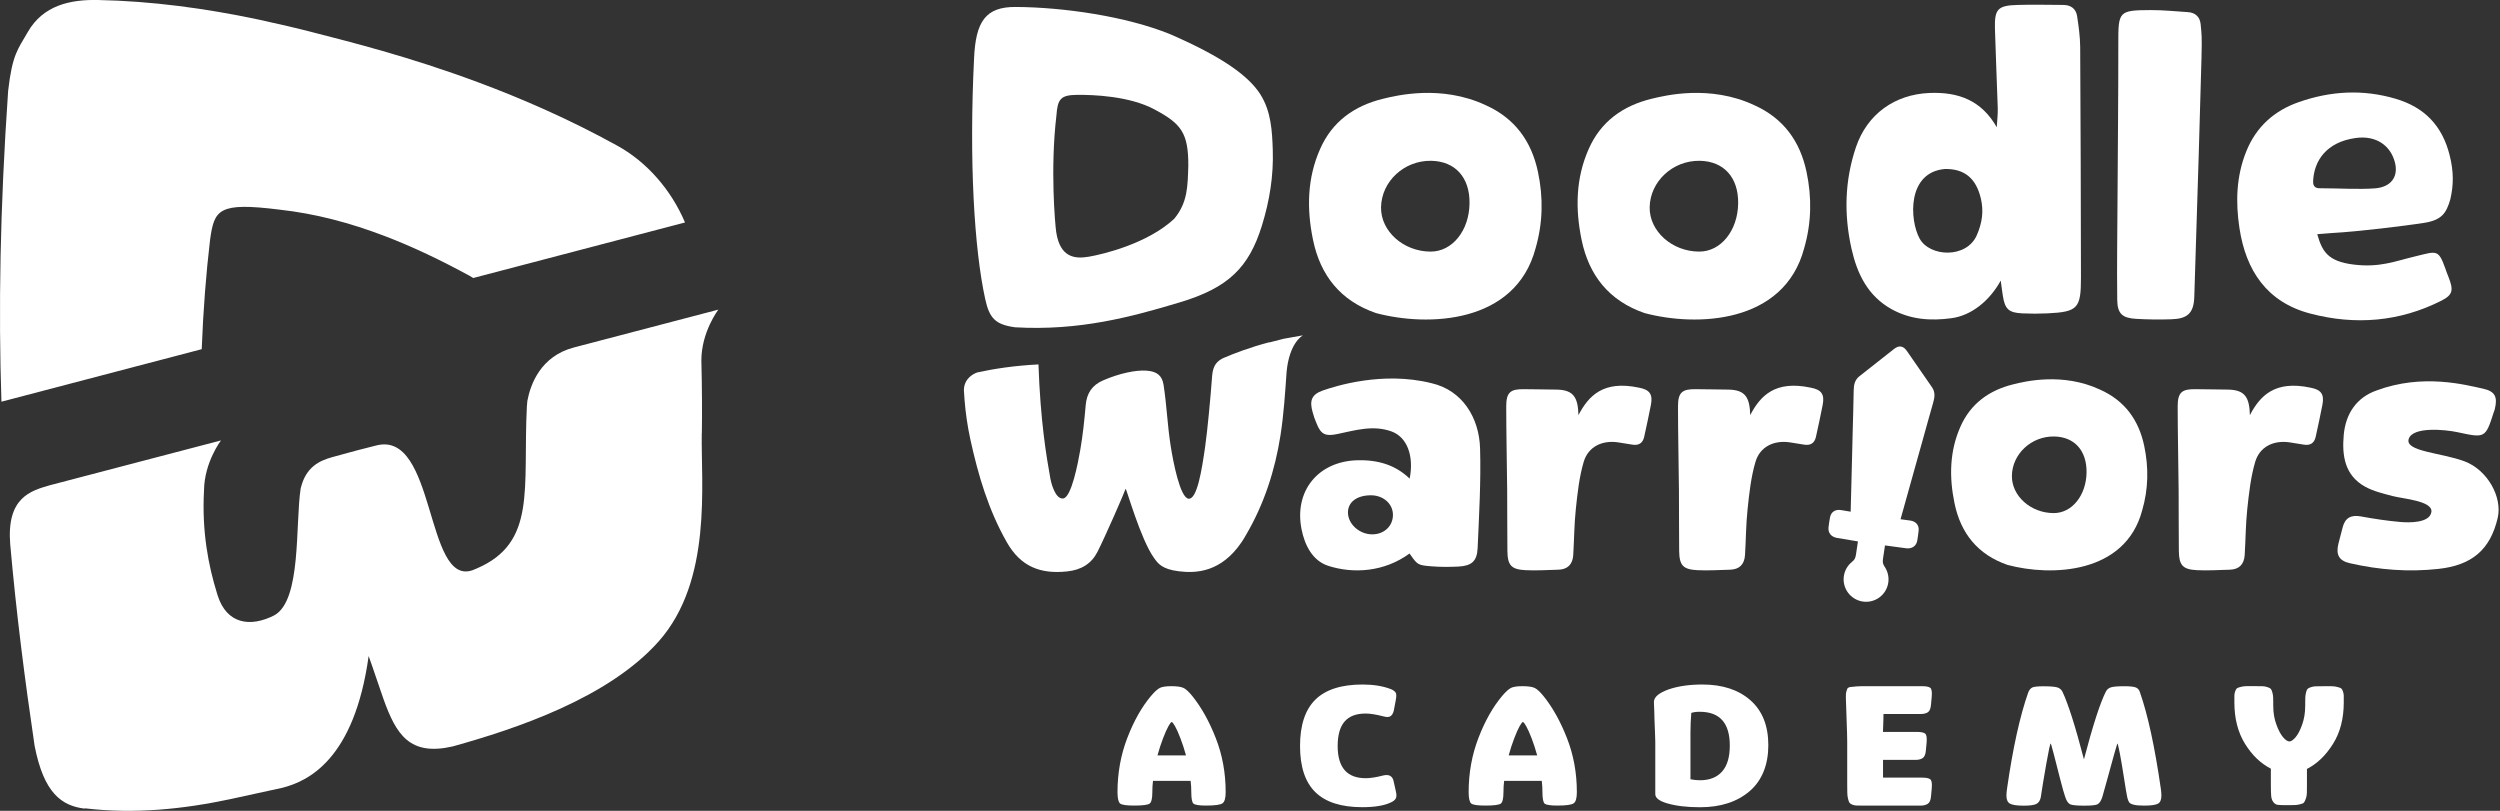 <svg width="185" height="60" viewBox="0 0 185 60" fill="none" xmlns="http://www.w3.org/2000/svg">
<rect x="0" y="0" width="185" height="60" fill="#333333" stroke="none"/>
<g id="ACADEMY" clip-path="url(#clip0_6152_4326)">
<path id="Vector" d="M162.912 4.23C162.879 5.862 162.571 16.058 162.377 21.974C162.337 23.172 161.878 23.594 160.667 23.627C159.753 23.654 158.97 23.647 158.06 23.594C157.043 23.534 156.685 23.209 156.675 22.168C156.645 19.629 156.685 17.092 156.698 14.552C156.719 10.768 156.759 6.987 156.755 3.202C156.752 0.843 156.785 0.756 159.144 0.746C160.108 0.743 160.938 0.837 161.898 0.897C162.461 0.93 162.802 1.258 162.849 1.804C162.922 2.607 162.949 2.597 162.912 4.23Z" fill="white"/>
<path id="Vector_2" d="M75.116 24.22C73.667 24.019 73.218 23.564 72.904 22.122C72.087 18.387 71.709 11.866 72.081 4.32C72.201 1.589 72.934 0.502 75.159 0.515C78.683 0.535 83.324 1.201 86.606 2.536C90.515 4.236 92.415 5.642 93.269 6.987C94.058 8.235 94.139 9.674 94.185 11.096C94.249 13.01 93.951 14.857 93.379 16.704C92.419 19.789 90.909 21.292 87.312 22.372C83.712 23.457 79.857 24.494 75.116 24.22ZM78.161 17.183C78.452 19.06 79.533 19.174 80.573 18.996C81.614 18.819 84.923 18.032 86.897 16.185C87.898 14.964 87.885 13.78 87.935 12.267C87.945 9.818 87.399 9.145 85.415 8.088C83.568 7.104 80.898 7.007 79.693 7.02C78.489 7.034 78.261 7.321 78.174 8.559C77.709 12.468 78.077 16.63 78.161 17.183Z" fill="white"/>
<path id="Vector_3" d="M148.055 20.763C147.228 22.265 145.886 23.343 144.424 23.544C142.878 23.758 141.386 23.654 139.994 22.888C138.224 21.914 137.427 20.261 137.012 18.407C136.447 15.884 136.504 13.364 137.34 10.892C138.17 8.442 140.211 6.983 142.785 6.88C144.916 6.793 146.626 7.422 147.76 9.416C147.787 8.944 147.847 8.472 147.834 8.001C147.774 6.043 147.68 4.089 147.626 2.135C147.586 0.666 147.831 0.405 149.316 0.365C150.484 0.331 151.518 0.361 152.686 0.365C153.245 0.368 153.623 0.649 153.706 1.195C153.82 1.944 153.927 2.707 153.934 3.463C153.967 9.158 153.984 14.85 153.991 20.545C153.994 22.828 153.75 23.082 151.501 23.189C150.842 23.219 150.313 23.219 149.654 23.189C148.647 23.145 148.363 22.874 148.212 21.891C148.162 21.586 148.122 21.275 148.055 20.76V20.763ZM142.052 17.654C142.801 19.02 145.515 19.143 146.278 17.417C146.676 16.517 146.807 15.64 146.586 14.7C146.234 13.194 145.371 12.485 143.932 12.505C141.108 12.739 141.302 16.289 142.052 17.654Z" fill="white"/>
<path id="Vector_4" d="M171.477 17.33C171.832 18.571 172.227 19.341 174.168 19.578C176.109 19.816 177.229 19.327 178.759 18.963C180.288 18.598 180.435 18.417 180.94 19.829C181.068 20.187 181.054 20.161 181.195 20.515C181.563 21.456 181.526 21.814 180.666 22.249C177.571 23.815 174.288 24.082 170.952 23.202C167.743 22.356 166.194 20.01 165.719 16.878C165.428 14.954 165.481 13.03 166.231 11.186C166.963 9.383 168.285 8.198 170.099 7.559C172.458 6.729 174.854 6.595 177.263 7.305C179.425 7.94 180.723 9.312 181.268 11.464C181.583 12.699 181.569 13.699 181.322 14.757C181.021 15.777 180.699 16.292 179.341 16.5C177.979 16.707 174.623 17.132 172.495 17.249C172.2 17.266 171.906 17.296 171.477 17.33ZM171.655 13.93C173.064 13.933 174.546 14.027 175.73 13.94C176.935 13.853 177.484 13.084 177.233 12.053C176.922 10.785 175.854 9.998 174.312 10.213C172.167 10.514 171.237 11.879 171.17 13.411C171.163 13.605 171.196 13.943 171.655 13.93Z" fill="white"/>
<path id="Vector_5" d="M113.808 12.715C113.326 10.443 112.095 8.75 109.94 7.783C106.654 6.247 103.325 7.067 102.321 7.315C100.226 7.83 98.59 8.984 97.69 11.022C96.726 13.197 96.692 15.456 97.161 17.738C97.706 20.395 99.209 22.265 101.819 23.166C105.637 24.189 112.148 23.985 113.634 18.367C114.176 16.493 114.21 14.613 113.808 12.715ZM105.868 18.618C103.857 18.618 102.17 17.109 102.197 15.342C102.227 13.425 103.91 11.862 105.911 11.899C107.685 11.932 108.769 13.13 108.745 15.041C108.725 17.062 107.471 18.621 105.868 18.618Z" fill="white"/>
<path id="Vector_6" d="M133.683 12.715C133.201 10.443 131.97 8.75 129.815 7.783C126.529 6.247 123.2 7.067 122.196 7.315C120.101 7.83 118.465 8.984 117.565 11.022C116.601 13.197 116.568 15.456 117.036 17.738C117.581 20.395 119.084 22.265 121.694 23.166C125.512 24.189 132.023 23.985 133.509 18.367C134.051 16.493 134.085 14.613 133.683 12.715ZM125.746 18.618C123.735 18.618 122.049 17.109 122.075 15.342C122.105 13.425 123.789 11.862 125.79 11.899C127.563 11.932 128.647 13.13 128.624 15.041C128.6 17.062 127.346 18.621 125.746 18.618Z" fill="white"/>
<path id="Vector_7" d="M104.306 40.96C102.416 42.342 100.13 42.463 98.296 41.874C97.125 41.496 96.55 40.345 96.316 39.173C95.75 36.346 97.53 34.148 100.418 34.06C101.894 34.017 103.222 34.365 104.316 35.419C104.651 33.689 104.099 32.334 102.971 31.926C101.599 31.43 100.271 31.849 98.942 32.123C98.096 32.297 97.748 32.157 97.426 31.333C97.242 30.862 97.279 30.999 97.139 30.514C96.888 29.654 97.052 29.189 97.895 28.894C98.795 28.583 102.302 27.448 105.929 28.355C108.211 28.877 109.463 30.905 109.526 33.194C109.596 35.643 109.452 38.103 109.345 40.555C109.302 41.543 108.89 41.88 107.897 41.927C107.241 41.958 106.578 41.961 105.926 41.907C104.895 41.824 104.898 41.8 104.306 40.96ZM101.542 39.542C102.422 39.542 103.071 38.936 103.078 38.113C103.085 37.273 102.349 36.63 101.398 36.651C100.378 36.671 99.739 37.169 99.749 37.939C99.759 38.789 100.602 39.542 101.542 39.542Z" fill="white"/>
<path id="Vector_8" d="M183.753 28.764C184.649 28.961 184.833 29.386 184.613 30.286C184.596 30.36 184.562 30.43 184.539 30.5C183.923 32.444 183.88 32.418 181.859 31.983C180.959 31.788 178.546 31.548 178.245 32.481C177.947 33.415 180.637 33.492 182.364 34.134C184.091 34.777 185.185 36.804 184.83 38.324C184.278 40.696 182.903 41.83 180.45 42.098C178.238 42.342 176.056 42.172 173.898 41.68C173.072 41.492 172.841 41.037 173.048 40.211C173.145 39.819 173.256 39.431 173.353 39.04C173.533 38.31 173.982 38.083 174.715 38.217C175.682 38.394 176.659 38.544 177.639 38.628C178.208 38.675 179.781 38.732 179.921 37.899C180.065 37.065 177.82 36.911 177.064 36.711C176.361 36.523 175.628 36.356 175.006 36.008C173.513 35.172 173.299 33.729 173.436 32.187C173.58 30.607 174.387 29.416 175.859 28.897C179.275 27.622 182.451 28.479 183.753 28.764Z" fill="white"/>
<path id="Vector_9" d="M133.993 28.687C134.779 28.834 135.03 29.169 134.88 29.951C134.729 30.744 134.552 31.534 134.381 32.324C134.274 32.806 133.963 32.986 133.481 32.9C133.133 32.839 132.782 32.786 132.434 32.732C131.269 32.565 130.235 33.053 129.904 34.181C129.573 35.305 129.445 36.497 129.322 37.671C129.201 38.799 129.201 39.94 129.131 41.074C129.087 41.76 128.719 42.142 128.017 42.158C127.207 42.178 126.397 42.235 125.594 42.192C124.543 42.138 124.272 41.83 124.259 40.773C124.239 39.281 124.256 37.788 124.242 36.296C124.222 34.221 124.175 32.147 124.172 30.072C124.172 29.035 124.48 28.78 125.504 28.8C126.313 28.817 127.123 28.811 127.933 28.831C129.148 28.861 129.482 29.403 129.516 30.718C130.265 29.286 131.356 28.125 133.993 28.687Z" fill="white"/>
<path id="Vector_10" d="M121.282 28.687C122.068 28.834 122.319 29.169 122.169 29.951C122.018 30.744 121.841 31.534 121.67 32.324C121.563 32.806 121.252 32.986 120.77 32.9C120.422 32.839 120.071 32.786 119.723 32.732C118.558 32.565 117.524 33.053 117.193 34.181C116.862 35.305 116.734 36.497 116.611 37.671C116.49 38.799 116.49 39.94 116.42 41.074C116.376 41.76 116.008 42.142 115.306 42.158C114.496 42.178 113.686 42.235 112.883 42.192C111.832 42.138 111.561 41.83 111.548 40.773C111.528 39.281 111.545 37.788 111.531 36.296C111.511 34.221 111.464 32.147 111.461 30.072C111.461 29.035 111.769 28.78 112.793 28.8C113.602 28.817 114.412 28.811 115.222 28.831C116.437 28.861 116.771 29.403 116.805 30.718C117.558 29.286 118.645 28.125 121.282 28.687Z" fill="white"/>
<path id="Vector_11" d="M170.973 28.687C171.759 28.834 172.01 29.169 171.859 29.951C171.709 30.744 171.532 31.534 171.361 32.324C171.254 32.806 170.943 32.986 170.461 32.9C170.113 32.839 169.761 32.786 169.413 32.732C168.249 32.565 167.215 33.053 166.884 34.181C166.552 35.305 166.425 36.497 166.298 37.671C166.178 38.799 166.178 39.94 166.107 41.074C166.064 41.76 165.696 42.142 164.993 42.158C164.183 42.178 163.374 42.235 162.571 42.192C161.52 42.138 161.249 41.83 161.235 40.773C161.215 39.281 161.232 37.788 161.219 36.296C161.199 34.221 161.152 32.147 161.148 30.072C161.148 29.035 161.456 28.78 162.48 28.8C163.29 28.817 164.1 28.811 164.91 28.831C166.124 28.861 166.459 29.403 166.492 30.718C167.245 29.286 168.336 28.125 170.973 28.687Z" fill="white"/>
<path id="Vector_12" d="M141.979 39.267C142.022 38.869 141.778 38.581 141.363 38.521C141.125 38.487 140.888 38.457 140.64 38.424C140.911 37.45 141.175 36.5 141.443 35.55C141.711 34.593 141.979 33.636 142.246 32.682C142.517 31.718 142.778 30.755 143.056 29.794C143.17 29.399 143.22 29.018 142.966 28.653C142.347 27.763 141.734 26.866 141.112 25.976C140.971 25.776 140.827 25.668 140.67 25.645C140.513 25.618 140.342 25.678 140.152 25.829C139.298 26.498 138.448 27.174 137.595 27.843C137.244 28.118 137.18 28.496 137.173 28.907C137.157 29.908 137.127 30.905 137.1 31.906C137.076 32.899 137.05 33.89 137.026 34.884C136.999 35.871 136.976 36.855 136.949 37.865C136.702 37.825 136.467 37.785 136.23 37.745C135.815 37.678 135.5 37.882 135.423 38.277C135.377 38.528 135.336 38.779 135.31 39.03C135.266 39.431 135.51 39.732 135.935 39.806C136.444 39.893 136.953 39.977 137.488 40.064C137.448 40.325 137.354 40.957 137.344 41.024C137.304 41.298 137.237 41.429 137.056 41.569H137.06C136.742 41.82 136.511 42.188 136.447 42.623C136.31 43.53 136.936 44.377 137.843 44.514C138.75 44.651 139.596 44.025 139.733 43.119C139.797 42.684 139.686 42.265 139.459 41.931H139.462C139.328 41.743 139.305 41.599 139.345 41.322C139.355 41.255 139.449 40.622 139.489 40.361C140.028 40.435 140.54 40.505 141.048 40.572C141.477 40.629 141.801 40.412 141.875 40.017C141.915 39.772 141.952 39.522 141.979 39.267Z" fill="white"/>
<path id="Vector_13" d="M96.277 24.839L95.082 25.053C95.052 25.059 95.022 25.063 94.992 25.069C94.731 25.13 94.35 25.23 93.962 25.334H93.898C92.519 25.698 91.355 26.137 90.488 26.512C90.083 26.729 89.762 27 89.698 27.82C89.578 29.45 89.354 31.835 89.18 33.06C88.942 34.73 88.594 36.958 87.959 36.905C87.326 36.851 86.811 34.158 86.633 33.017C86.379 31.394 86.352 30.109 86.105 28.486C86.004 27.82 85.643 27.482 84.843 27.428C84.043 27.372 82.842 27.623 81.614 28.155C80.818 28.503 80.42 29.098 80.343 29.972C80.246 31.079 80.132 32.193 79.941 33.288C79.774 34.255 79.289 36.798 78.683 36.885C78.077 36.972 77.773 35.667 77.733 35.446C77.421 33.709 76.993 31.156 76.846 26.967C75.029 27.06 73.567 27.288 72.312 27.562C72.058 27.653 71.335 27.987 71.328 28.884C71.338 29.045 71.348 29.209 71.362 29.369C71.368 29.439 71.375 29.517 71.375 29.583C71.455 30.57 71.596 31.554 71.81 32.531C72.392 35.188 73.152 37.758 74.517 40.147C75.541 41.937 77.003 42.496 78.967 42.285C80.015 42.175 80.764 41.717 81.213 40.837C81.805 39.669 83.174 36.53 83.297 36.169C83.364 36.169 84.408 39.92 85.402 41.295C85.68 41.676 85.954 42.118 87.239 42.275C88.524 42.433 90.378 42.352 91.9 40.087C92.014 39.92 92.115 39.742 92.215 39.568C93.55 37.29 94.35 34.807 94.755 32.224C94.999 30.661 95.099 29.078 95.21 27.495C95.414 25.424 96.314 24.872 96.418 24.819C96.374 24.825 96.327 24.832 96.277 24.839Z" fill="white"/>
<path id="Vector_14" d="M158.671 32.993C158.267 31.076 157.226 29.647 155.409 28.834C152.638 27.539 149.828 28.228 148.984 28.439C147.217 28.874 145.839 29.848 145.076 31.564C144.263 33.398 144.236 35.302 144.631 37.226C145.089 39.468 146.358 41.044 148.559 41.804C151.778 42.667 157.273 42.496 158.524 37.758C158.983 36.179 159.009 34.593 158.671 32.993ZM151.976 37.969C150.279 37.969 148.857 36.697 148.881 35.205C148.904 33.589 150.326 32.27 152.013 32.3C153.508 32.327 154.422 33.338 154.405 34.951C154.385 36.657 153.328 37.972 151.976 37.969Z" fill="white"/>
<path id="Vector_15" d="M88.156 58.631C88.156 58.32 88.139 58.039 88.106 57.785H85.322C85.289 58.039 85.272 58.32 85.272 58.631C85.272 59.09 85.205 59.367 85.074 59.465C84.944 59.562 84.562 59.612 83.933 59.612C83.361 59.612 83.01 59.562 82.886 59.458C82.762 59.354 82.695 59.076 82.695 58.618C82.695 57.196 82.94 55.854 83.425 54.596C83.91 53.338 84.496 52.307 85.171 51.504C85.442 51.186 85.663 50.985 85.834 50.902C86.005 50.822 86.282 50.778 86.667 50.778C87.085 50.778 87.383 50.818 87.567 50.902C87.751 50.985 87.979 51.193 88.247 51.528C88.909 52.354 89.485 53.385 89.97 54.626C90.455 55.864 90.699 57.196 90.699 58.618C90.699 59.06 90.622 59.334 90.465 59.444C90.311 59.555 89.906 59.612 89.25 59.612C88.735 59.612 88.424 59.562 88.314 59.465C88.21 59.367 88.156 59.09 88.156 58.631ZM86.952 53.739C86.838 53.535 86.754 53.431 86.707 53.431C86.657 53.431 86.577 53.535 86.463 53.739C86.349 53.943 86.216 54.241 86.065 54.636C85.914 55.028 85.777 55.449 85.653 55.901H87.765C87.641 55.453 87.504 55.031 87.353 54.636C87.203 54.241 87.069 53.943 86.952 53.739Z" fill="white"/>
<path id="Vector_16" d="M98.987 55.208C98.987 56.794 99.68 57.587 101.062 57.587C101.406 57.587 101.831 57.52 102.337 57.39C102.785 57.276 103.053 57.423 103.133 57.832L103.304 58.605C103.354 58.825 103.344 58.989 103.28 59.1C103.213 59.21 103.096 59.304 102.926 59.378C102.434 59.615 101.728 59.732 100.804 59.732C99.251 59.732 98.094 59.361 97.338 58.621C96.581 57.882 96.203 56.744 96.203 55.205C96.203 53.666 96.581 52.515 97.338 51.772C98.094 51.029 99.258 50.654 100.828 50.654C101.637 50.654 102.34 50.768 102.936 50.999C103.106 51.072 103.223 51.159 103.28 51.257C103.337 51.353 103.34 51.528 103.294 51.772L103.146 52.558C103.073 52.893 102.912 53.06 102.668 53.06C102.601 53.06 102.487 53.04 102.323 53C101.815 52.869 101.396 52.802 101.058 52.802C100.356 52.802 99.834 53 99.496 53.398C99.154 53.796 98.987 54.402 98.987 55.208Z" fill="white"/>
<path id="Vector_17" d="M114.141 58.631C114.141 58.32 114.124 58.039 114.09 57.785H111.306C111.273 58.039 111.256 58.32 111.256 58.631C111.256 59.09 111.189 59.367 111.059 59.465C110.928 59.562 110.547 59.612 109.918 59.612C109.346 59.612 108.994 59.562 108.87 59.458C108.747 59.354 108.68 59.076 108.68 58.618C108.68 57.196 108.924 55.854 109.409 54.596C109.894 53.338 110.48 52.307 111.156 51.504C111.427 51.186 111.648 50.985 111.818 50.902C111.989 50.822 112.267 50.778 112.652 50.778C113.07 50.778 113.368 50.818 113.552 50.902C113.736 50.985 113.963 51.193 114.234 51.528C114.897 52.354 115.472 53.385 115.958 54.626C116.443 55.864 116.687 57.196 116.687 58.618C116.687 59.06 116.61 59.334 116.453 59.444C116.299 59.555 115.894 59.612 115.238 59.612C114.723 59.612 114.412 59.562 114.301 59.465C114.198 59.367 114.141 59.09 114.141 58.631ZM112.939 53.739C112.826 53.535 112.742 53.431 112.695 53.431C112.648 53.431 112.565 53.535 112.451 53.739C112.337 53.943 112.203 54.241 112.053 54.636C111.902 55.031 111.765 55.449 111.641 55.901H113.752C113.629 55.453 113.491 55.031 113.341 54.636C113.19 54.241 113.053 53.943 112.939 53.739Z" fill="white"/>
<path id="Vector_18" d="M125.804 59.736C124.83 59.736 124.014 59.639 123.351 59.441C122.779 59.27 122.491 59.046 122.491 58.765V54.901C122.491 54.81 122.484 54.562 122.468 54.151L122.431 53.217C122.431 53.037 122.427 52.846 122.417 52.648C122.407 52.448 122.404 52.287 122.397 52.163C122.394 52.039 122.391 51.966 122.391 51.942C122.391 51.581 122.759 51.273 123.495 51.009C124.198 50.771 125.024 50.654 125.974 50.654C127.47 50.654 128.658 51.046 129.538 51.825C130.418 52.605 130.856 53.713 130.856 55.145C130.856 56.577 130.395 57.758 129.471 58.548C128.548 59.337 127.326 59.736 125.804 59.736ZM125.155 52.756C125.114 53.271 125.094 53.753 125.094 54.205V57.664C125.322 57.715 125.559 57.738 125.807 57.738C126.51 57.738 127.052 57.524 127.433 57.096C127.815 56.667 128.005 56.025 128.005 55.175C128.005 53.505 127.266 52.672 125.784 52.672C125.526 52.672 125.319 52.699 125.155 52.756Z" fill="white"/>
<path id="Vector_19" d="M142.128 59.615H137.812C137.614 59.615 137.467 59.612 137.363 59.608C137.26 59.605 137.163 59.582 137.062 59.541C136.965 59.501 136.898 59.455 136.861 59.401C136.825 59.347 136.791 59.257 136.758 59.123C136.724 58.993 136.708 58.852 136.701 58.702C136.697 58.551 136.694 58.34 136.694 58.069V54.89C136.694 54.596 136.677 54.004 136.644 53.11C136.61 52.22 136.594 51.725 136.594 51.624C136.594 51.427 136.6 51.293 136.617 51.22C136.634 51.146 136.657 51.069 136.691 50.985C136.724 50.905 136.808 50.855 136.942 50.838C137.076 50.822 137.223 50.808 137.383 50.795C137.544 50.781 137.795 50.778 138.136 50.778H142.222C142.55 50.778 142.761 50.822 142.854 50.912C142.948 51.002 142.978 51.226 142.945 51.588L142.895 52.14C142.871 52.434 142.791 52.625 142.657 52.709C142.523 52.796 142.346 52.836 142.125 52.836H139.378C139.378 52.966 139.374 53.107 139.371 53.254C139.368 53.401 139.361 53.562 139.354 53.739C139.348 53.917 139.341 54.057 139.341 54.161H141.83C142.158 54.161 142.369 54.204 142.47 54.295C142.567 54.385 142.6 54.609 142.567 54.971L142.516 55.523C142.493 55.817 142.413 56.008 142.279 56.098C142.145 56.189 141.968 56.232 141.747 56.232H139.344V57.544H142.225C142.543 57.544 142.754 57.587 142.851 57.678C142.948 57.768 142.982 57.992 142.948 58.354L142.898 58.906C142.874 59.2 142.794 59.391 142.66 59.478C142.526 59.565 142.349 59.615 142.128 59.615Z" fill="white"/>
<path id="Vector_20" d="M154.212 56.192C154.874 53.672 155.413 52.006 155.831 51.186C155.912 51.022 156.039 50.915 156.213 50.862C156.384 50.808 156.715 50.781 157.207 50.781C157.632 50.781 157.919 50.815 158.067 50.878C158.214 50.945 158.311 51.066 158.361 51.246C158.943 52.906 159.452 55.262 159.894 58.314C159.927 58.518 159.944 58.705 159.944 58.879C159.944 59.19 159.854 59.391 159.673 59.481C159.492 59.572 159.154 59.615 158.656 59.615C158.311 59.615 158.057 59.592 157.889 59.548C157.722 59.505 157.612 59.445 157.558 59.371C157.504 59.297 157.458 59.173 157.418 59.003C157.367 58.775 157.29 58.303 157.18 57.591C157.069 56.878 156.966 56.272 156.872 55.77C156.778 55.269 156.715 55.018 156.681 55.018C156.675 55.018 156.594 55.289 156.444 55.827C156.293 56.366 156.126 56.975 155.942 57.654C155.758 58.334 155.634 58.779 155.567 58.993C155.47 59.281 155.35 59.455 155.206 59.522C155.062 59.589 154.734 59.619 154.219 59.619C153.703 59.619 153.349 59.585 153.201 59.522C153.054 59.455 152.93 59.281 152.833 58.993C152.753 58.772 152.626 58.324 152.452 57.651C152.281 56.975 152.124 56.37 151.987 55.831C151.846 55.292 151.769 55.021 151.752 55.021C151.712 55.021 151.602 55.516 151.428 56.51C151.254 57.504 151.113 58.337 151.016 59.006C150.966 59.244 150.859 59.404 150.692 59.491C150.524 59.578 150.207 59.619 149.741 59.619C149.25 59.619 148.918 59.568 148.741 59.471C148.564 59.374 148.477 59.177 148.477 58.882C148.477 58.712 148.493 58.521 148.527 58.317C148.958 55.322 149.48 52.97 150.086 51.25C150.16 51.062 150.26 50.939 150.387 50.875C150.514 50.815 150.789 50.785 151.214 50.785C151.712 50.785 152.05 50.812 152.231 50.865C152.412 50.919 152.542 51.026 152.622 51.19C153.041 52.07 153.573 53.739 154.212 56.192Z" fill="white"/>
<path id="Vector_21" d="M169.416 54.867C169.54 54.867 169.687 54.767 169.864 54.566C170.042 54.365 170.202 54.054 170.356 53.632C170.507 53.211 170.584 52.752 170.584 52.254C170.584 51.976 170.587 51.772 170.591 51.641C170.594 51.511 170.614 51.377 170.647 51.243C170.681 51.109 170.718 51.019 170.758 50.979C170.798 50.939 170.878 50.898 170.995 50.855C171.113 50.815 171.233 50.791 171.35 50.788C171.467 50.785 171.651 50.781 171.896 50.781H172.545C172.685 50.781 172.826 50.798 172.97 50.838C173.114 50.875 173.207 50.908 173.251 50.942C173.294 50.975 173.338 51.049 173.378 51.163C173.418 51.277 173.438 51.384 173.438 51.481V51.983C173.438 53.177 173.174 54.198 172.642 55.048C172.11 55.898 171.467 56.517 170.714 56.901V58.042C170.714 58.33 170.711 58.544 170.708 58.692C170.704 58.839 170.678 58.979 170.627 59.113C170.577 59.247 170.534 59.341 170.493 59.388C170.453 59.438 170.36 59.481 170.212 59.515C170.065 59.552 169.931 59.572 169.808 59.575C169.684 59.578 169.48 59.582 169.195 59.582C168.894 59.582 168.68 59.575 168.553 59.558C168.426 59.542 168.318 59.475 168.228 59.354C168.138 59.237 168.084 59.087 168.068 58.906C168.051 58.725 168.044 58.434 168.044 58.036V56.881C167.291 56.497 166.652 55.884 166.13 55.041C165.608 54.198 165.344 53.177 165.344 51.976V51.474C165.344 51.377 165.364 51.27 165.404 51.156C165.444 51.042 165.488 50.969 165.531 50.935C165.575 50.902 165.672 50.868 165.812 50.831C165.956 50.795 166.097 50.775 166.237 50.775H166.886C167.131 50.775 167.315 50.775 167.432 50.781C167.549 50.781 167.669 50.808 167.793 50.848C167.917 50.888 167.997 50.932 168.037 50.975C168.078 51.019 168.118 51.109 168.155 51.24C168.191 51.37 168.211 51.504 168.215 51.638C168.218 51.772 168.221 51.976 168.221 52.247C168.221 52.745 168.298 53.207 168.456 53.626C168.61 54.047 168.777 54.358 168.951 54.559C169.125 54.76 169.282 54.867 169.416 54.867Z" fill="white"/>
<path id="Vector_22" d="M3.253 28.901C3.273 28.897 3.293 28.891 3.31 28.884C3.343 28.877 3.37 28.867 3.403 28.861C6.488 28.051 10.561 26.983 14.927 25.839C15.038 22.938 15.255 20.191 15.543 17.765C15.854 15.499 16.155 14.947 20.683 15.513C23.377 15.811 25.95 16.507 28.443 17.457C30.598 18.277 32.685 19.287 34.74 20.405C34.82 20.448 34.921 20.512 35.018 20.572C40.776 19.06 46.254 17.628 50.691 16.463C49.674 14.067 47.874 11.966 45.615 10.745C42.108 8.814 38.622 7.298 35.426 6.107C30.179 4.149 25.739 3.065 23.36 2.446C22.018 2.095 20.552 1.753 19.194 1.462C19.194 1.462 19.164 1.456 19.147 1.452C19.123 1.446 19.097 1.442 19.073 1.435C15.178 0.616 11.24 0.08 7.245 -9.05801e-07C5.197 -0.04 3.192 0.388 2.055 2.372C1.315 3.664 0.914 4.019 0.603 6.716C0 15.426 -0.12 22.924 0.107 29.724C1.001 29.49 2.065 29.212 3.253 28.901Z" fill="white"/>
<path id="Vector_23" d="M51.938 32.036C51.961 30.621 51.951 28.67 51.901 26.672C51.901 24.557 53.159 22.911 53.159 22.911L49.736 23.808C47.517 24.39 45.068 25.033 42.471 25.712C40.015 26.358 39.259 28.419 39.025 29.664C39.012 29.808 38.995 29.948 38.988 30.095C38.687 36.162 39.728 40.157 35.277 42.068C35.18 42.115 35.05 42.165 34.943 42.205C31.453 43.37 32.266 31.819 27.839 32.966C26.765 33.237 26.209 33.375 24.593 33.826C23.636 34.094 22.632 34.549 22.251 36.139C21.839 38.775 22.328 44.444 20.29 45.538C18.516 46.441 16.776 46.18 16.104 44.056C16.09 44.009 16.077 43.959 16.06 43.912C15.415 41.83 14.933 39.334 15.097 36.299C15.117 34.211 16.351 32.592 16.351 32.592L12.928 33.488C9.428 34.405 6.266 35.235 3.69 35.908C2.251 36.322 0.481 36.828 0.755 40.268C1.21 45.424 1.839 50.303 2.562 55.198C3.248 58.692 4.556 59.629 6.266 59.839L6.279 59.816C6.279 59.816 6.283 59.816 6.286 59.816C9.947 60.248 13.567 59.886 17.148 59.113C18.403 58.842 19.657 58.571 20.912 58.293C22.803 57.801 26.216 56.212 27.28 48.546C27.685 49.667 28.029 50.748 28.357 51.668C28.357 51.671 28.357 51.675 28.361 51.678C28.361 51.685 28.364 51.691 28.367 51.698C29.318 54.368 30.318 55.965 33.501 55.235C38.132 53.947 45.011 51.668 48.742 47.462C52.734 42.965 51.864 35.817 51.931 32.036H51.938Z" fill="white"/>
</g>
<defs>
<clipPath id="clip0_6152_4326">
<rect width="184.895" height="60" fill="white"/>
</clipPath>
</defs>
</svg>
